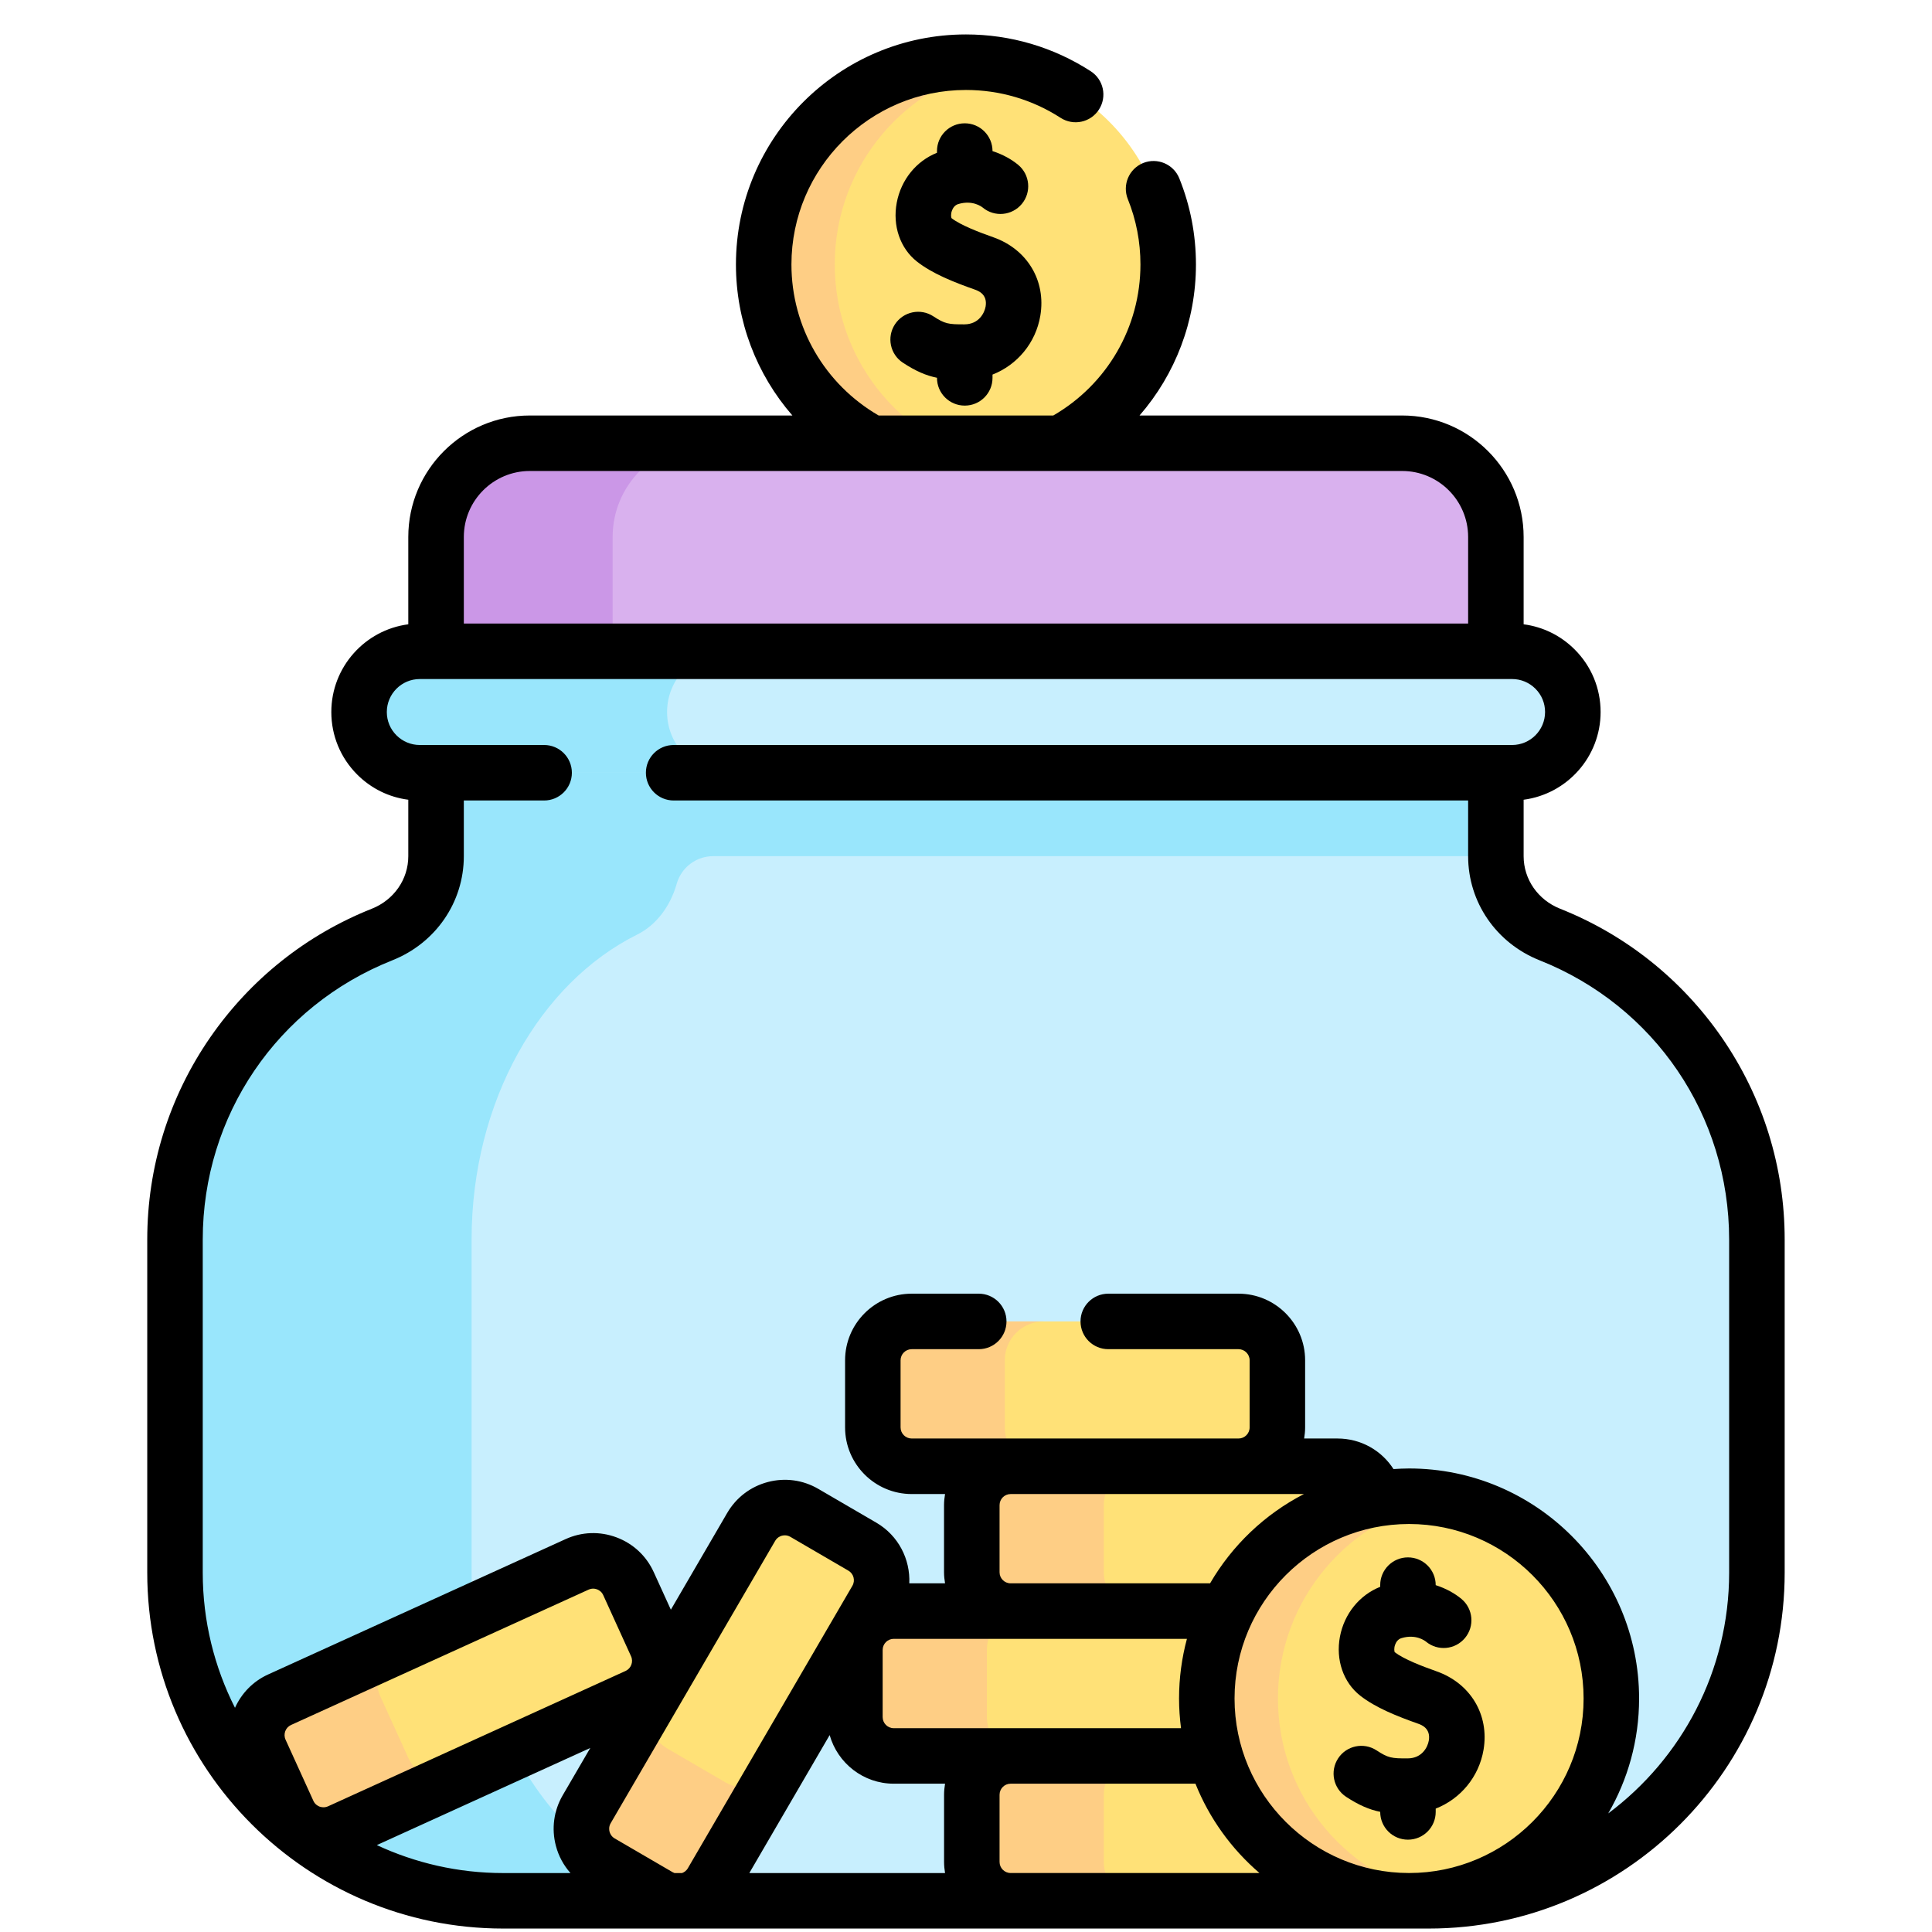 <svg width="51" height="51" viewBox="0 0 51 51" fill="none" xmlns="http://www.w3.org/2000/svg">
<g id="fi_8049428" clip-path="url(#clip0_2223_2432)">
<g id="Group">
<g id="Group_2">
<g id="Group_3">
<path id="Vector" d="M25.5 12.321C28.448 12.321 30.839 9.93 30.839 6.982C30.839 4.033 28.448 1.642 25.5 1.642C22.551 1.642 20.16 4.033 20.16 6.982C20.16 9.93 22.551 12.321 25.5 12.321Z" fill="#FFE177"/>
<path id="Vector_2" d="M26.437 12.238C26.133 12.293 25.819 12.321 25.499 12.321C22.55 12.321 20.16 9.93 20.16 6.981C20.16 4.032 22.55 1.642 25.499 1.642C25.819 1.642 26.133 1.671 26.437 1.725C23.935 2.167 22.035 4.353 22.035 6.981C22.035 9.61 23.935 11.796 26.437 12.238Z" fill="#FECE85"/>
</g>
<g id="Group_4">
<path id="Vector_3" d="M46.38 32.722V41.515C46.38 46.298 42.502 50.176 37.718 50.176H13.284C8.499 50.176 4.621 46.298 4.621 41.514V32.722C4.621 29.067 6.885 25.941 10.088 24.669C10.941 24.329 11.513 23.519 11.513 22.601V20.399L16.075 19.876L25.5 18.796L39.489 20.399V22.601C39.489 23.519 40.061 24.329 40.914 24.669C44.117 25.941 46.38 29.067 46.38 32.722Z" fill="#C8EFFE"/>
<path id="Vector_4" d="M12.449 32.722V41.514C12.449 46.299 15.552 50.176 19.38 50.176H13.284C8.5 50.176 4.621 46.298 4.621 41.514V32.722C4.621 29.067 6.885 25.941 10.088 24.669C10.941 24.329 11.513 23.519 11.513 22.601V20.399L16.075 19.876L25.5 18.796L27.53 19.028H27.531L39.489 20.399V22.601H18.824C18.377 22.601 17.985 22.899 17.863 23.33C17.693 23.931 17.317 24.423 16.823 24.669C14.261 25.941 12.449 29.067 12.449 32.722Z" fill="#99E6FC"/>
<path id="Vector_5" d="M37.014 11.701H13.986C12.619 11.701 11.512 12.808 11.512 14.175V17.193L25.499 18.796L39.488 17.193V14.175C39.488 12.808 38.381 11.701 37.014 11.701Z" fill="#D9B1EE"/>
<path id="Vector_6" d="M27.829 18.529L25.499 18.796L11.512 17.194V14.175C11.512 12.809 12.619 11.702 13.986 11.702H18.646C17.279 11.702 16.172 12.809 16.172 14.175V17.194L27.829 18.529Z" fill="#CB97E7"/>
<path id="Vector_7" d="M39.918 17.193H11.084C10.198 17.193 9.48 17.91 9.48 18.796C9.48 19.681 10.198 20.399 11.084 20.399H39.918C40.803 20.399 41.521 19.681 41.521 18.796C41.521 17.91 40.803 17.193 39.918 17.193Z" fill="#C8EFFE"/>
<path id="Vector_8" d="M18.078 19.929C18.367 20.219 18.769 20.399 19.211 20.399H11.083C10.641 20.399 10.24 20.219 9.95 19.929C9.66 19.639 9.48 19.239 9.48 18.796C9.48 17.91 10.199 17.192 11.083 17.192H19.211C18.326 17.192 17.609 17.91 17.609 18.796C17.609 19.239 17.788 19.639 18.078 19.929Z" fill="#99E6FC"/>
</g>
<g id="Group_5">
<path id="Vector_9" d="M35.309 46.353H26.682C26.116 46.353 25.656 46.812 25.656 47.378V49.15C25.656 49.717 26.116 50.176 26.682 50.176H35.309C35.876 50.176 36.335 49.717 36.335 49.15V47.378C36.335 46.812 35.876 46.353 35.309 46.353Z" fill="#FFE177"/>
<path id="Vector_10" d="M30.162 50.176H26.683C26.116 50.176 25.656 49.717 25.656 49.15V47.378C25.656 46.812 26.116 46.353 26.683 46.353H30.162C29.596 46.353 29.137 46.812 29.137 47.378V49.15C29.137 49.717 29.596 50.176 30.162 50.176Z" fill="#FECE85"/>
</g>
<g id="Group_6">
<path id="Vector_11" d="M32.224 42.529H23.596C23.03 42.529 22.57 42.988 22.57 43.555V45.327C22.57 45.893 23.03 46.353 23.596 46.353H32.224C32.79 46.353 33.249 45.893 33.249 45.327V43.555C33.249 42.988 32.79 42.529 32.224 42.529Z" fill="#FFE177"/>
<path id="Vector_12" d="M27.076 46.353H23.597C23.03 46.353 22.57 45.894 22.57 45.327V43.555C22.57 42.988 23.03 42.53 23.597 42.53H27.076C26.511 42.53 26.051 42.988 26.051 43.555V45.327C26.051 45.894 26.511 46.353 27.076 46.353Z" fill="#FECE85"/>
</g>
<g id="Group_7">
<path id="Vector_13" d="M35.309 38.706H26.682C26.116 38.706 25.656 39.165 25.656 39.731V41.503C25.656 42.07 26.116 42.529 26.682 42.529H35.309C35.876 42.529 36.335 42.07 36.335 41.503V39.731C36.335 39.165 35.876 38.706 35.309 38.706Z" fill="#FFE177"/>
<path id="Vector_14" d="M30.162 42.529H26.683C26.116 42.529 25.656 42.07 25.656 41.503V39.731C25.656 39.164 26.116 38.706 26.683 38.706H30.162C29.596 38.706 29.137 39.164 29.137 39.731V41.503C29.137 42.07 29.596 42.529 30.162 42.529Z" fill="#FECE85"/>
</g>
<g id="Group_8">
<path id="Vector_15" d="M32.696 34.882H24.069C23.502 34.882 23.043 35.342 23.043 35.908V37.68C23.043 38.246 23.502 38.706 24.069 38.706H32.696C33.263 38.706 33.722 38.246 33.722 37.68V35.908C33.722 35.342 33.263 34.882 32.696 34.882Z" fill="#FFE177"/>
<path id="Vector_16" d="M27.549 38.706H24.069C23.502 38.706 23.043 38.247 23.043 37.68V35.908C23.043 35.341 23.502 34.883 24.069 34.883H27.549C26.983 34.883 26.524 35.341 26.524 35.908V37.68C26.524 38.247 26.983 38.706 27.549 38.706Z" fill="#FECE85"/>
</g>
<g id="Group_9">
<path id="Vector_17" d="M19.834 40.306L15.491 47.76C15.206 48.25 15.372 48.878 15.861 49.163L17.392 50.055C17.882 50.34 18.51 50.174 18.795 49.685L23.138 42.23C23.423 41.741 23.257 41.113 22.768 40.828L21.237 39.936C20.747 39.651 20.119 39.816 19.834 40.306Z" fill="#FFE177"/>
<path id="Vector_18" d="M20.547 46.678L18.795 49.685C18.51 50.174 17.882 50.34 17.392 50.055L15.861 49.163C15.371 48.877 15.206 48.25 15.492 47.76L17.243 44.753C16.958 45.242 17.123 45.87 17.613 46.155L19.144 47.047C19.634 47.332 20.262 47.167 20.547 46.678Z" fill="#FECE85"/>
</g>
<g id="Group_10">
<path id="Vector_19" d="M15.236 41.296L7.383 44.868C6.867 45.103 6.639 45.711 6.874 46.227L7.607 47.84C7.842 48.355 8.45 48.583 8.966 48.349L16.819 44.776C17.334 44.542 17.562 43.933 17.328 43.418L16.594 41.805C16.359 41.289 15.751 41.061 15.236 41.296Z" fill="#FFE177"/>
<path id="Vector_20" d="M12.134 46.908L8.966 48.349C8.45 48.584 7.842 48.356 7.607 47.84L6.874 46.227C6.639 45.711 6.867 45.103 7.383 44.869L10.551 43.428C10.036 43.662 9.807 44.27 10.042 44.785L10.776 46.398C11.01 46.914 11.619 47.142 12.134 46.908Z" fill="#FECE85"/>
</g>
<g id="Group_11">
<path id="Vector_21" d="M37.199 50.176C40.148 50.176 42.538 47.785 42.538 44.837C42.538 41.888 40.148 39.497 37.199 39.497C34.25 39.497 31.859 41.888 31.859 44.837C31.859 47.785 34.25 50.176 37.199 50.176Z" fill="#FFE177"/>
<path id="Vector_22" d="M38.136 50.093C37.832 50.148 37.518 50.176 37.199 50.176C34.249 50.176 31.859 47.785 31.859 44.837C31.859 41.887 34.249 39.497 37.199 39.497C37.518 39.497 37.832 39.526 38.136 39.58C35.635 40.022 33.734 42.208 33.734 44.837C33.734 47.465 35.635 49.651 38.136 50.093Z" fill="#FECE85"/>
</g>
</g>
<g id="Group_12">
<path id="Vector_23" d="M25.467 10.707C25.872 10.707 26.2 10.38 26.2 9.975V9.888C26.849 9.634 27.341 9.056 27.462 8.334C27.617 7.412 27.119 6.581 26.223 6.264C25.836 6.127 25.362 5.946 25.118 5.759C25.107 5.735 25.093 5.656 25.13 5.558C25.153 5.496 25.2 5.416 25.295 5.387C25.674 5.273 25.914 5.457 25.941 5.479C26.252 5.738 26.714 5.695 26.973 5.384C27.232 5.073 27.189 4.611 26.878 4.352C26.704 4.208 26.472 4.076 26.2 3.989V3.988C26.2 3.583 25.872 3.255 25.467 3.255C25.062 3.255 24.734 3.583 24.734 3.988V4.033C24.188 4.251 23.787 4.743 23.672 5.349C23.557 5.96 23.762 6.557 24.207 6.906C24.613 7.225 25.181 7.45 25.735 7.645C25.818 7.675 26.072 7.765 26.018 8.09C25.988 8.264 25.838 8.559 25.462 8.562C25.035 8.564 24.944 8.55 24.638 8.35C24.299 8.128 23.845 8.224 23.624 8.562C23.402 8.901 23.497 9.355 23.836 9.576C24.174 9.797 24.445 9.914 24.734 9.972V9.975C24.734 10.38 25.062 10.707 25.467 10.707Z" fill="black"/>
<path id="Vector_24" d="M45.449 27.385C44.387 25.85 42.912 24.675 41.183 23.988C40.598 23.756 40.22 23.211 40.22 22.601V21.111C41.365 20.961 42.252 19.98 42.252 18.796C42.252 18.172 42.009 17.585 41.567 17.144C41.199 16.776 40.728 16.546 40.22 16.48V14.175C40.22 12.406 38.782 10.968 37.014 10.968H30.081C31.026 9.881 31.57 8.475 31.57 6.982C31.57 6.196 31.422 5.431 31.131 4.709C30.98 4.334 30.553 4.152 30.177 4.303C29.802 4.455 29.621 4.882 29.772 5.257C29.993 5.804 30.105 6.384 30.105 6.982C30.105 8.634 29.227 10.144 27.804 10.968H23.194C21.771 10.144 20.892 8.634 20.892 6.982C20.892 4.441 22.959 2.375 25.499 2.375C26.389 2.375 27.253 2.629 27.996 3.11C28.336 3.33 28.79 3.233 29.009 2.893C29.229 2.553 29.132 2.099 28.792 1.88C27.811 1.245 26.672 0.909 25.499 0.909C22.151 0.909 19.427 3.633 19.427 6.982C19.427 8.475 19.971 9.881 20.917 10.968H13.985C12.217 10.968 10.778 12.406 10.778 14.175V16.48C9.633 16.629 8.746 17.61 8.746 18.796C8.746 19.419 8.989 20.006 9.43 20.447C9.799 20.816 10.27 21.046 10.778 21.111V22.601C10.778 23.211 10.4 23.756 9.815 23.988C8.086 24.675 6.611 25.85 5.549 27.385C4.462 28.958 3.887 30.804 3.887 32.722V41.514C3.887 46.694 8.102 50.909 13.282 50.909H37.716C42.896 50.909 47.111 46.695 47.111 41.515V32.722C47.111 30.803 46.536 28.958 45.449 27.385ZM13.985 12.433H37.014C37.974 12.433 38.755 13.214 38.755 14.175V16.46H12.244V14.175C12.244 13.214 13.025 12.433 13.985 12.433ZM15.536 41.963C15.58 41.943 15.621 41.936 15.657 41.936C15.701 41.936 15.737 41.946 15.761 41.955C15.803 41.971 15.881 42.012 15.924 42.108L16.658 43.721C16.725 43.868 16.66 44.042 16.513 44.109L8.66 47.682C8.564 47.725 8.478 47.705 8.436 47.69C8.393 47.673 8.315 47.633 8.272 47.536L7.538 45.923C7.471 45.776 7.536 45.602 7.683 45.535L15.536 41.963ZM20.463 40.674C20.517 40.583 20.598 40.55 20.642 40.538C20.66 40.534 20.686 40.529 20.718 40.529C20.76 40.529 20.811 40.538 20.864 40.569L22.395 41.461C22.535 41.542 22.582 41.722 22.501 41.861L18.158 49.316C18.113 49.393 18.049 49.428 18.003 49.444H17.805C17.79 49.438 17.774 49.431 17.757 49.422L16.226 48.53C16.135 48.477 16.102 48.395 16.09 48.351C16.079 48.307 16.067 48.22 16.12 48.129L20.463 40.674ZM26.386 41.504V39.732C26.386 39.57 26.517 39.439 26.679 39.439H32.694H34.42C33.387 39.972 32.526 40.793 31.943 41.796H26.679C26.517 41.796 26.386 41.665 26.386 41.504ZM21.901 45.802C22.11 46.541 22.788 47.085 23.593 47.085H24.947C24.931 47.181 24.921 47.278 24.921 47.378V49.15C24.921 49.25 24.931 49.348 24.947 49.444H19.78L21.901 45.802ZM33.247 49.443H26.679C26.517 49.443 26.386 49.312 26.386 49.15V47.378C26.386 47.216 26.517 47.085 26.679 47.085H31.557C31.924 48.002 32.508 48.809 33.247 49.443ZM37.196 49.443C34.656 49.443 32.589 47.377 32.589 44.837C32.589 42.296 34.656 40.23 37.196 40.23C39.736 40.23 41.803 42.296 41.803 44.837C41.803 47.377 39.736 49.443 37.196 49.443ZM31.332 43.261C31.197 43.764 31.124 44.292 31.124 44.837C31.124 45.102 31.143 45.363 31.176 45.62H23.593C23.431 45.62 23.3 45.488 23.3 45.327V43.554C23.3 43.393 23.431 43.261 23.593 43.261H31.332V43.261ZM9.947 48.706L15.582 46.142L14.854 47.391C14.618 47.797 14.554 48.271 14.674 48.725C14.745 48.996 14.878 49.24 15.059 49.444H13.282C12.091 49.444 10.962 49.178 9.947 48.706ZM45.645 41.515C45.645 44.113 44.389 46.423 42.453 47.87C42.97 46.977 43.268 45.941 43.268 44.837C43.268 41.488 40.544 38.764 37.196 38.764C37.058 38.764 36.921 38.771 36.785 38.78C36.471 38.289 35.924 37.973 35.306 37.973H34.426C34.442 37.878 34.452 37.78 34.452 37.68V35.908C34.452 34.939 33.663 34.15 32.694 34.15H29.256C28.851 34.15 28.523 34.478 28.523 34.882C28.523 35.287 28.851 35.615 29.256 35.615H32.694C32.855 35.615 32.987 35.747 32.987 35.908V37.68C32.987 37.842 32.855 37.973 32.694 37.973H24.067C23.905 37.973 23.773 37.842 23.773 37.68V35.908C23.773 35.747 23.905 35.615 24.067 35.615H25.837C26.241 35.615 26.569 35.287 26.569 34.882C26.569 34.478 26.241 34.15 25.837 34.15H24.067C23.097 34.15 22.308 34.939 22.308 35.908V37.68C22.308 38.65 23.097 39.439 24.067 39.439H24.947C24.931 39.534 24.92 39.632 24.92 39.732V41.504C24.92 41.604 24.931 41.701 24.947 41.796H24.003C24.032 41.163 23.717 40.535 23.133 40.195L21.602 39.303C21.196 39.066 20.722 39.002 20.268 39.122C19.814 39.242 19.434 39.531 19.197 39.937L17.709 42.492L17.258 41.502C17.064 41.074 16.715 40.748 16.275 40.583C15.835 40.418 15.357 40.434 14.93 40.629L7.077 44.202C6.672 44.386 6.373 44.705 6.203 45.082C5.66 44.008 5.352 42.797 5.352 41.514V32.722C5.352 29.451 7.316 26.558 10.356 25.35C11.503 24.894 12.244 23.815 12.244 22.601V21.131H14.364C14.768 21.131 15.096 20.803 15.096 20.399C15.096 19.994 14.768 19.666 14.364 19.666H11.081C10.849 19.666 10.631 19.575 10.466 19.411C10.301 19.246 10.211 19.028 10.211 18.796C10.211 18.316 10.601 17.925 11.081 17.925H39.916C40.148 17.925 40.366 18.016 40.531 18.18C40.696 18.345 40.786 18.563 40.786 18.795C40.786 19.275 40.396 19.666 39.916 19.666H17.783C17.378 19.666 17.05 19.994 17.05 20.398C17.05 20.803 17.378 21.131 17.783 21.131H38.755V22.601C38.755 23.815 39.496 24.894 40.642 25.35C43.681 26.557 45.645 29.451 45.645 32.722V41.515Z" fill="black"/>
<path id="Vector_25" d="M37.922 44.119C37.535 43.982 37.062 43.801 36.817 43.614C36.807 43.59 36.792 43.511 36.829 43.413C36.852 43.351 36.9 43.271 36.994 43.243C37.373 43.128 37.613 43.312 37.641 43.334C37.952 43.593 38.413 43.55 38.672 43.239C38.931 42.928 38.889 42.466 38.578 42.207C38.404 42.063 38.172 41.931 37.899 41.844V41.843C37.899 41.439 37.571 41.111 37.166 41.111C36.762 41.111 36.434 41.439 36.434 41.843V41.888C35.887 42.106 35.486 42.598 35.371 43.204C35.256 43.816 35.461 44.412 35.906 44.761C36.312 45.08 36.88 45.305 37.434 45.501C37.517 45.53 37.772 45.62 37.717 45.946C37.688 46.12 37.538 46.415 37.162 46.417C36.734 46.42 36.644 46.406 36.337 46.205C35.998 45.984 35.544 46.079 35.323 46.417C35.101 46.756 35.196 47.21 35.535 47.432C35.873 47.653 36.145 47.769 36.434 47.828V47.83C36.434 48.235 36.762 48.563 37.166 48.563C37.571 48.563 37.899 48.235 37.899 47.83V47.743C38.548 47.489 39.04 46.911 39.162 46.189C39.317 45.267 38.819 44.436 37.922 44.119Z" fill="black"/>
</g>
</g>
</g>
<defs>
<clipPath id="clip0_2223_2432">
<rect width="50" height="50" fill="white" transform="translate(0.5 0.909)"/>
</clipPath>
</defs>
</svg>
